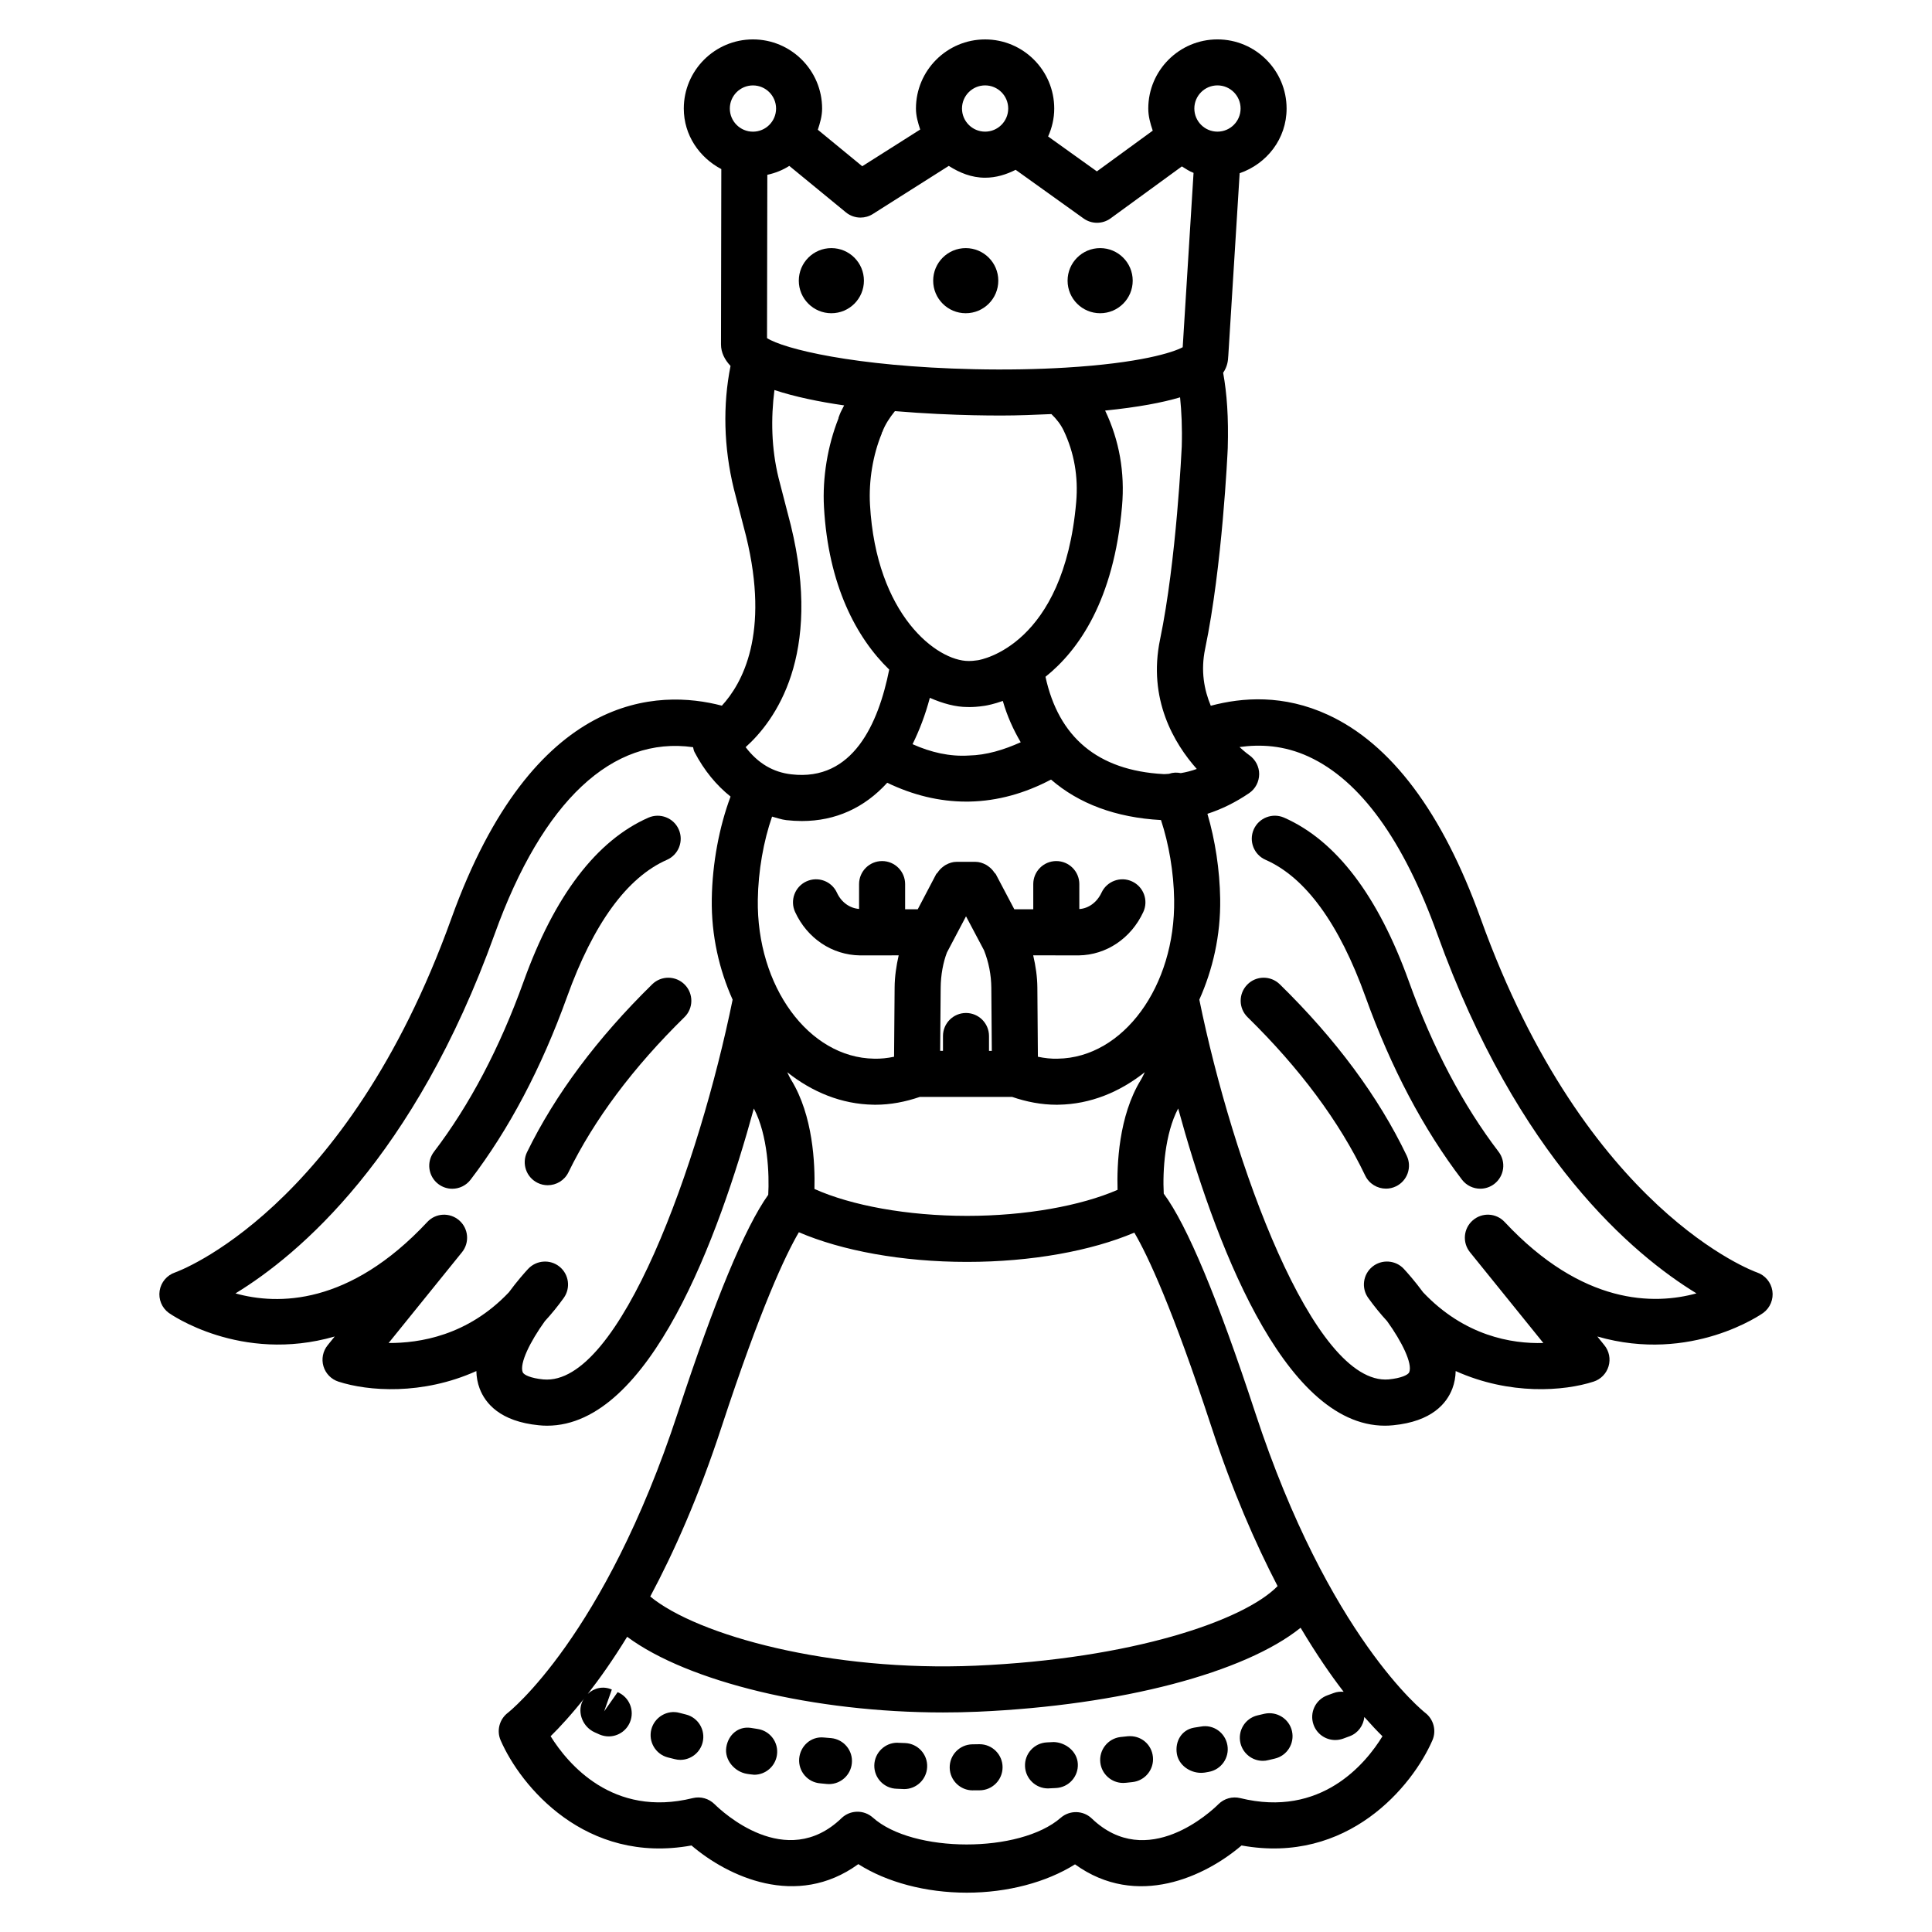 <?xml version="1.0" encoding="UTF-8"?>
<!-- Uploaded to: ICON Repo, www.iconrepo.com, Generator: ICON Repo Mixer Tools -->
<svg fill="#000000" width="800px" height="800px" version="1.1" viewBox="144 144 512 512" xmlns="http://www.w3.org/2000/svg">
 <g>
  <path d="m613.69 486.06c-0.352-2.25-1.93-4.125-4.082-4.856-0.453-0.148-45.297-16.168-73.223-93.793-10.113-28.109-23.73-46.266-40.473-53.984-11.754-5.422-22.672-4.633-31.043-2.394-1.746-4.188-2.723-9.227-1.492-15.121 4.551-21.867 5.93-51.77 5.988-53.133 0.234-8.168-0.215-14.477-1.219-19.992 1.168-1.703 1.297-3.266 1.352-4.406 0-0.012 0.008-0.02 0.008-0.027l3.016-48.449c7.188-2.481 12.438-9.117 12.438-17.137 0-10.105-8.223-18.328-18.328-18.328-10.109 0-18.328 8.223-18.328 18.328 0 2.074 0.547 3.988 1.184 5.852l-14.805 10.797-12.922-9.25c1.012-2.273 1.621-4.754 1.621-7.394 0-10.105-8.215-18.328-18.32-18.328s-18.328 8.223-18.328 18.328c0 1.969 0.547 3.773 1.125 5.551l-15.355 9.73-11.773-9.672c0.59-1.793 1.137-3.621 1.137-5.613 0-10.105-8.223-18.328-18.328-18.328-10.109 0-18.328 8.223-18.328 18.328 0 7.035 4.113 12.965 9.941 16.039l-0.082 46.449c0 0.008 0.004 0.008 0.004 0.016 0 0.008-0.004 0.008-0.004 0.016 0.008 2.137 0.957 4.012 2.527 5.691-2.074 10.352-1.809 21.574 0.871 32.555l3.262 12.609c6.312 25.863-1.043 38.996-6.43 44.867-16.637-4.367-49.914-4.098-71.691 56.41-27.914 77.625-72.766 93.645-73.223 93.793-2.152 0.73-3.731 2.606-4.082 4.856-0.344 2.25 0.574 4.504 2.414 5.856 0.262 0.188 19.008 13.457 43.98 6.258l-1.875 2.324c-1.266 1.566-1.676 3.648-1.102 5.578 0.574 1.922 2.055 3.441 3.969 4.059 7.828 2.539 22.195 3.656 36.547-2.801 0.039 1.594 0.312 3.156 0.879 4.648 1.48 3.887 5.398 8.723 15.707 9.719 0.73 0.074 1.445 0.113 2.168 0.113 27.234-0.012 45.539-50.242 54.785-84.059 3.742 7.09 4.117 17.621 3.812 22.867-6.144 8.582-14.195 27.973-23.961 57.746-19.5 59.422-44.801 79.344-45.051 79.535-2.227 1.699-3.023 4.723-1.906 7.285 5.289 12.156 22.492 32.98 50.578 27.871 9.602 8.207 27.82 16.848 44.211 4.945 7.531 4.797 17.875 7.566 28.742 7.566 10.793 0 21.121-2.758 28.684-7.508 16.422 11.844 34.559 3.172 44.137-5.004 28.16 5.109 45.297-15.715 50.578-27.871 1.117-2.562 0.32-5.586-1.906-7.285-0.254-0.195-25.555-20.117-45.051-79.543-9.922-30.215-18.062-49.707-24.242-58.035-0.324-6.09 0.293-15.898 3.82-22.574 9.25 33.824 27.551 84.062 54.789 84.062 0.715 0 1.438-0.039 2.168-0.113 10.309-0.996 14.227-5.832 15.707-9.719 0.566-1.488 0.84-3.047 0.879-4.648 14.352 6.457 28.711 5.34 36.547 2.801 1.914-0.617 3.394-2.137 3.969-4.066 0.574-1.922 0.164-4.008-1.102-5.57l-1.875-2.324c24.965 7.215 43.719-6.07 43.98-6.258 1.832-1.355 2.75-3.613 2.406-5.863zm-147.05-319.43c3.383 0 6.129 2.75 6.129 6.129 0 3.383-2.75 6.129-6.129 6.129-3.383 0-6.129-2.75-6.129-6.129 0-3.379 2.746-6.129 6.129-6.129zm-61.574 0c3.375 0 6.121 2.75 6.121 6.129 0 3.383-2.75 6.129-6.121 6.129-3.383 0-6.129-2.75-6.129-6.129 0-3.379 2.746-6.129 6.129-6.129zm-36.895 33.645c1.117 0.918 2.496 1.387 3.871 1.387 1.133 0 2.266-0.312 3.262-0.945l20.129-12.754c2.844 1.812 6.019 3.133 9.633 3.133 2.945 0 5.621-0.852 8.09-2.094l18.008 12.898c1.066 0.758 2.309 1.141 3.551 1.141 1.258 0 2.523-0.387 3.598-1.168l18.895-13.773c1.016 0.629 1.961 1.293 3.094 1.715l-2.875 46.203c-2.531 1.375-11.312 4.219-31.047 5.406-7.441 0.445-15.648 0.609-24.223 0.418-31.871-0.703-50.566-5.449-54.887-8.238l0.078-43.277c2.125-0.469 4.043-1.227 5.824-2.363zm34.938 118.7c-1.051 0.164-1.793 0.195-2.242 0.195h-0.207c-8.328 0-24.465-12.117-26.105-41.449-0.355-6.301 0.773-13.16 3.106-18.805 0.043-0.098 0.023-0.203 0.059-0.301 0.023-0.059 0.09-0.086 0.113-0.145 0.715-1.965 1.953-3.805 3.328-5.519 7.891 0.668 15.297 0.965 20.734 1.086 2.481 0.051 4.938 0.082 7.383 0.082 4.582 0 8.973-0.191 13.352-0.383 1.391 1.332 2.504 2.797 3.258 4.375 2.785 5.848 3.902 12.23 3.312 18.977-3.309 37.961-25.16 41.742-26.09 41.887zm11.395 21.73c-4.504 2.019-9.09 3.422-13.777 3.519-5.004 0.316-10-0.816-14.891-3.008 1.805-3.66 3.367-7.711 4.582-12.285 3.461 1.523 6.875 2.438 9.949 2.438h0.125s0.172 0.008 0.492 0.008c0.699 0 2.094-0.043 3.977-0.336 0.668-0.102 2.43-0.449 4.797-1.285 1.152 4.043 2.801 7.637 4.746 10.949zm-70.965-161.81c-3.383 0-6.129-2.75-6.129-6.129 0-3.383 2.75-6.129 6.129-6.129 3.383 0 6.129 2.75 6.129 6.129 0 3.379-2.746 6.129-6.129 6.129zm-55.539 330.67c-3.391-0.328-5.215-1.223-5.481-1.914-0.887-2.332 1.965-8.098 5.875-13.531 1.719-1.871 3.394-3.91 4.996-6.144 1.883-2.613 1.398-6.25-1.094-8.281-2.473-2.027-6.144-1.773-8.336 0.574-0.91 0.984-2.91 3.223-5.109 6.211-10.957 11.551-23.758 13.465-31.863 13.43l19.445-24.059c2.062-2.555 1.734-6.285-0.738-8.438-2.496-2.168-6.242-1.98-8.469 0.441-20.676 22.129-39.617 22.031-50.824 18.91 16.816-10.258 47.391-36.027 68.684-95.215 12.738-35.391 31.281-52.551 52.586-49.535 0.113 0.434 0.164 0.883 0.379 1.285 2.578 4.941 5.832 8.824 9.555 11.801-2.977 7.941-4.836 17.637-4.977 27.137-0.148 9.719 1.977 18.75 5.523 26.684-8.785 43.086-29.84 102.49-50.152 100.64zm53.602-167.56c7.785-6.988 20.406-24.242 11.984-58.758l-3.262-12.609c-1.922-7.875-2.047-15.758-1.09-23.273 5.383 1.781 11.793 3.106 18.473 4.07-0.398 0.824-0.906 1.656-1.195 2.465-0.082 0.195-0.215 0.559-0.285 0.758-0.027 0.078-0.008 0.156-0.027 0.234-2.844 7.16-4.281 15.66-3.836 23.508 1.152 20.594 8.531 34.574 17.289 43.047-2.852 14.258-9.594 29.66-25.906 27.762-4.867-0.543-8.875-2.918-12.145-7.203zm158.49 250.34c-0.879-0.078-1.781-0.008-2.672 0.332l-1.633 0.598c-3.172 1.141-4.82 4.625-3.68 7.797 0.895 2.504 3.242 4.051 5.742 4.051 0.684 0 1.379-0.117 2.062-0.355l1.781-0.656c2.234-0.836 3.637-2.863 3.871-5.09 1.82 2.047 3.492 3.832 4.805 5.106-4.434 7.223-16.258 21.66-37.707 16.387-2.078-0.508-4.254 0.117-5.758 1.609-1.875 1.875-18.883 17.859-33.566 3.797-2.277-2.188-5.856-2.25-8.223-0.195-10.828 9.461-39.207 9.43-49.812-0.059-2.367-2.102-5.988-2.055-8.289 0.164-14.746 14.195-31.75-1.832-33.648-3.707-1.512-1.488-3.664-2.117-5.758-1.609-21.277 5.273-33.203-9.191-37.688-16.398 2.332-2.266 5.609-5.828 9.402-10.633-0.371 0.449-0.754 0.895-1.008 1.457-1.371 3.066 0.223 6.777 3.301 8.148 0.039 0.016 1.289 0.566 1.332 0.598 0.773 0.312 1.578 0.477 2.367 0.477 2.375 0 4.641-1.398 5.625-3.738 1.312-3.113-0.148-6.688-3.254-7.992l-3.574 5.086 2.031-5.773c-2.277-1.004-4.711-0.438-6.387 1.164 3.184-4.074 6.691-9.02 10.449-15.145 16.148 11.973 49.652 20.051 83.695 20.051 3.074 0 6.168-0.059 9.242-0.195 38.16-1.684 70.746-10.359 85.535-22.25 4.098 6.879 7.949 12.5 11.414 16.977zm-35.039-70.184c5.59 17.043 11.633 30.816 17.523 42.176-8.98 9.176-38.605 19.266-79.965 21.086-38.5 1.664-73.773-8.016-86.289-18.328 6.316-11.809 12.875-26.566 18.898-44.934 10.363-31.566 16.898-45.48 20.488-51.602 11.383 4.887 27.352 7.859 44.57 7.859 17.082 0 32.961-2.93 44.332-7.758 3.609 6.144 10.113 20.055 20.441 51.5zm-65.051-109.71c-3.367 0-6.102 2.734-6.102 6.102v3.941h-0.746l0.137-16.734c0.023-3.418 0.672-6.754 1.652-9.324l5.062-9.602 4.769 9c1.25 3.164 1.906 6.508 1.938 9.93l0.129 16.734h-0.742v-3.941c0-3.371-2.734-6.106-6.098-6.106zm12.215 22.238c3.828 1.312 7.762 2.078 11.762 2.078 0.188 0 0.363-0.008 0.543-0.008 8.457-0.129 16.242-3.359 22.859-8.617-0.336 0.68-0.629 1.363-1.043 2.039-5.883 9.582-6.371 22.465-6.172 29.141-9.758 4.238-24.367 6.898-39.887 6.898-15.836 0-30.703-2.754-40.441-7.133 0.172-6.66-0.355-19.445-6.168-28.906-0.414-0.676-0.707-1.355-1.043-2.031 6.613 5.254 14.398 8.48 22.848 8.609 0.18 0 0.355 0.008 0.543 0.008 4.004 0 7.934-0.77 11.758-2.078zm12.125-10.129c-1.742 0.066-3.539-0.148-5.289-0.512l-0.141-18.391c-0.027-2.832-0.445-5.644-1.105-8.484l12.07 0.016c7.32-0.105 13.875-4.512 17.109-11.5 1.414-3.055 0.09-6.68-2.973-8.098-3.047-1.422-6.688-0.074-8.098 2.973-1.211 2.598-3.488 4.195-5.883 4.344v-6.613c0-3.367-2.734-6.102-6.102-6.102-3.367 0-6.102 2.734-6.102 6.102v6.68l-5.023-0.008-4.918-9.324c-0.078-0.152-0.25-0.219-0.34-0.359-0.422-0.656-0.938-1.207-1.57-1.66-0.223-0.16-0.418-0.316-0.66-0.445-0.855-0.457-1.789-0.785-2.828-0.785h-4.984c-1.039 0-1.973 0.328-2.828 0.785-0.242 0.129-0.438 0.285-0.66 0.445-0.633 0.453-1.148 1.004-1.57 1.66-0.094 0.145-0.262 0.207-0.34 0.359l-4.894 9.328-3.344 0.004v-6.68c0-3.367-2.734-6.102-6.102-6.102-3.367 0-6.102 2.734-6.102 6.102v6.582c-2.445-0.18-4.691-1.738-5.867-4.305-1.406-3.055-5.004-4.402-8.098-2.988-3.062 1.414-4.394 5.035-2.988 8.098 3.223 6.992 9.777 11.402 17.207 11.508l10.242-0.012c-0.629 2.781-1.051 5.602-1.074 8.48l-0.148 18.391c-1.742 0.363-3.551 0.566-5.289 0.512-17.34-0.262-31.164-19.172-30.82-42.148 0.113-7.625 1.531-15.57 3.777-22 1.254 0.312 2.445 0.777 3.769 0.93 1.406 0.156 2.777 0.238 4.125 0.238 8.969 0 16.609-3.531 22.625-10.141 6.777 3.258 13.785 4.992 20.93 4.992 0.305 0 0.602 0 0.91-0.008 7.426-0.152 14.652-2.184 21.57-5.832 7.332 6.363 17.121 10.074 29.137 10.73h0.004c2.078 6.293 3.379 13.824 3.488 21.086 0.344 22.98-13.488 41.891-30.824 42.152zm32.582-75.68c-1.035-0.203-2.094-0.18-3.137 0.191-0.484 0.008-0.965 0.098-1.449 0.07-17.504-0.953-27.801-9.828-31.273-25.785 8.734-6.988 18.109-20.184 20.285-45.211 0.781-8.945-0.723-17.449-4.453-25.285-0.008-0.02-0.023-0.035-0.031-0.055 8.773-0.891 15.199-2.113 19.867-3.508 0.379 3.754 0.59 7.891 0.445 13.035-0.016 0.305-1.391 30.203-5.742 51.094-3.309 15.895 3.769 27.648 9.719 34.352-1.41 0.516-2.82 0.871-4.231 1.102zm85.832 118.97c-2.25-2.422-5.981-2.606-8.461-0.441-2.473 2.152-2.801 5.883-0.738 8.438l19.445 24.059c-8.41 0.254-20.914-1.875-31.863-13.43-2.199-2.988-4.199-5.227-5.109-6.211-2.176-2.348-5.848-2.602-8.336-0.574-2.496 2.031-2.981 5.668-1.094 8.281 1.602 2.234 3.277 4.281 4.996 6.144 3.918 5.438 6.762 11.203 5.875 13.531-0.27 0.691-2.094 1.586-5.481 1.914-19.973 1.641-41.367-57.543-50.156-100.64 3.547-7.938 5.672-16.973 5.527-26.695-0.117-7.723-1.332-15.59-3.383-22.559 3.723-1.199 7.414-3.004 11.047-5.469 1.66-1.125 2.644-3 2.668-5.012 0.016-2.004-0.969-3.894-2.613-5.051-0.156-0.109-1.188-0.848-2.59-2.16 5.434-0.754 11.695-0.512 18.312 2.539 13.668 6.293 25.137 22.121 34.098 47.027 21.293 59.188 51.867 84.953 68.684 95.215-11.203 3.078-30.168 3.191-50.828-18.906z"/>
  <path d="m517.38 404.12c-8.191-22.77-19.32-37.383-33.086-43.438-3.066-1.34-6.68 0.039-8.043 3.129-1.355 3.082 0.043 6.688 3.129 8.043 10.582 4.656 19.508 16.898 26.516 36.391 6.734 18.73 15.328 35.008 25.539 48.375 1.199 1.57 3.016 2.398 4.856 2.398 1.289 0 2.594-0.41 3.695-1.25 2.68-2.047 3.195-5.875 1.148-8.551-9.453-12.379-17.445-27.551-23.754-45.098z"/>
  <path d="m483.16 404.85c-2.414-2.359-6.277-2.324-8.625 0.09-2.359 2.406-2.324 6.266 0.09 8.625 13.852 13.578 24.34 27.699 31.164 41.969 1.051 2.199 3.234 3.469 5.512 3.469 0.879 0 1.773-0.188 2.621-0.598 3.047-1.453 4.328-5.094 2.875-8.133-7.441-15.562-18.758-30.848-33.637-45.422z"/>
  <path d="m320.75 371.86c3.082-1.355 4.484-4.961 3.129-8.043-1.355-3.09-4.977-4.469-8.043-3.129-13.758 6.055-24.891 20.668-33.078 43.438-6.316 17.555-14.309 32.734-23.75 45.105-2.047 2.68-1.535 6.508 1.148 8.551 1.102 0.84 2.406 1.25 3.695 1.25 1.84 0 3.656-0.828 4.856-2.398 10.203-13.363 18.793-29.645 25.539-48.383 7.008-19.492 15.93-31.734 26.504-36.391z"/>
  <path d="m316.84 404.85c-14.566 14.277-25.734 29.242-33.164 44.473-1.48 3.023-0.223 6.68 2.809 8.156 0.855 0.426 1.773 0.617 2.668 0.617 2.266 0 4.434-1.258 5.488-3.426 6.828-13.973 17.168-27.805 30.738-41.105 2.414-2.359 2.449-6.219 0.09-8.625-2.371-2.414-6.234-2.445-8.629-0.09z"/>
  <path d="m478.66 610.64c0.492 0 0.992-0.059 1.488-0.195l1.645-0.387c3.285-0.746 5.34-4.008 4.594-7.301-0.75-3.293-4.051-5.316-7.305-4.59l-1.898 0.445c-3.269 0.805-5.25 4.125-4.438 7.387 0.695 2.777 3.18 4.641 5.914 4.641z"/>
  <path d="m383.91 605.93-1.961-0.074c-0.051-0.016-0.105-0.016-0.148-0.016-3.301 0-6.019 2.637-6.102 5.957-0.082 3.367 2.578 6.168 5.953 6.242l1.66 0.074c0.098 0 0.199 0.016 0.305 0.016 3.234 0 5.93-2.547 6.086-5.809 0.172-3.363-2.426-6.223-5.793-6.391z"/>
  <path d="m395.68 612.51c0.082 3.32 2.801 5.957 6.102 5.957 0.043 0 0.098 0 0.148-0.016h1.66c3.367 0 6.102-2.742 6.102-6.109s-2.734-6.109-6.102-6.109l-1.961 0.031c-3.371 0.078-6.031 2.879-5.949 6.246z"/>
  <path d="m421.73 617.95c0.105 0 0.207-0.016 0.305-0.016l1.809-0.09c3.367-0.164 5.965-3.023 5.793-6.391-0.164-3.367-3.312-5.719-6.391-5.793l-1.809 0.09c-3.367 0.164-5.965 3.023-5.793 6.391 0.156 3.262 2.856 5.809 6.086 5.809z"/>
  <path d="m364.29 604.62-1.961-0.164c-3.41-0.355-6.285 2.266-6.539 5.629-0.246 3.352 2.273 6.285 5.629 6.523l1.66 0.164c0.207 0.016 0.41 0.031 0.609 0.031 3.098 0 5.75-2.356 6.062-5.512 0.34-3.352-2.109-6.328-5.461-6.672z"/>
  <path d="m325.77 598.36-1.734-0.445c-3.203-0.863-6.582 1.133-7.426 4.394-0.836 3.262 1.133 6.598 4.402 7.434l1.793 0.445c0.5 0.133 0.996 0.195 1.488 0.195 2.734 0 5.223-1.863 5.914-4.633 0.812-3.262-1.168-6.586-4.438-7.391z"/>
  <path d="m462.29 613.82c0.344 0 0.68-0.031 1.02-0.074 0.023-0.016 0.984-0.164 1.004-0.18 3.32-0.582 5.539-3.738 4.961-7.059-0.574-3.32-3.703-5.586-7.059-4.945l-1.789 0.285c-3.309 0.582-5.094 3.648-4.543 6.957 0.5 2.961 3.414 5.016 6.406 5.016z"/>
  <path d="m441.65 616.5c0.246 0 0.5-0.016 0.75-0.043l1.668-0.18c3.352-0.344 5.801-3.32 5.469-6.672-0.336-3.367-3.211-5.781-6.672-5.481l-1.953 0.207c-3.344 0.418-5.719 3.469-5.312 6.809 0.383 3.094 3.012 5.359 6.051 5.359z"/>
  <path d="m344.76 602.19-1.781-0.285c-3.344-0.492-5.996 1.848-6.508 5.152-0.512 3.32 2.176 6.496 5.481 7.031 0.031 0.016 1.625 0.238 1.922 0.238 2.973 0 5.578-2.188 6.023-5.215 0.5-3.336-1.801-6.434-5.137-6.922z"/>
  <path d="m435.55 227.01c4.766 0 8.629-3.863 8.629-8.629 0-4.766-3.863-8.629-8.629-8.629s-8.629 3.863-8.629 8.629c0 4.766 3.863 8.629 8.629 8.629z"/>
  <path d="m399.93 227.01c4.766 0 8.629-3.863 8.629-8.629 0-4.766-3.863-8.629-8.629-8.629-4.766 0-8.629 3.863-8.629 8.629 0 4.766 3.867 8.629 8.629 8.629z"/>
  <path d="m364.32 227.01c4.766 0 8.629-3.863 8.629-8.629 0-4.766-3.863-8.629-8.629-8.629s-8.629 3.863-8.629 8.629c0 4.766 3.863 8.629 8.629 8.629z"/>
 </g>
</svg>